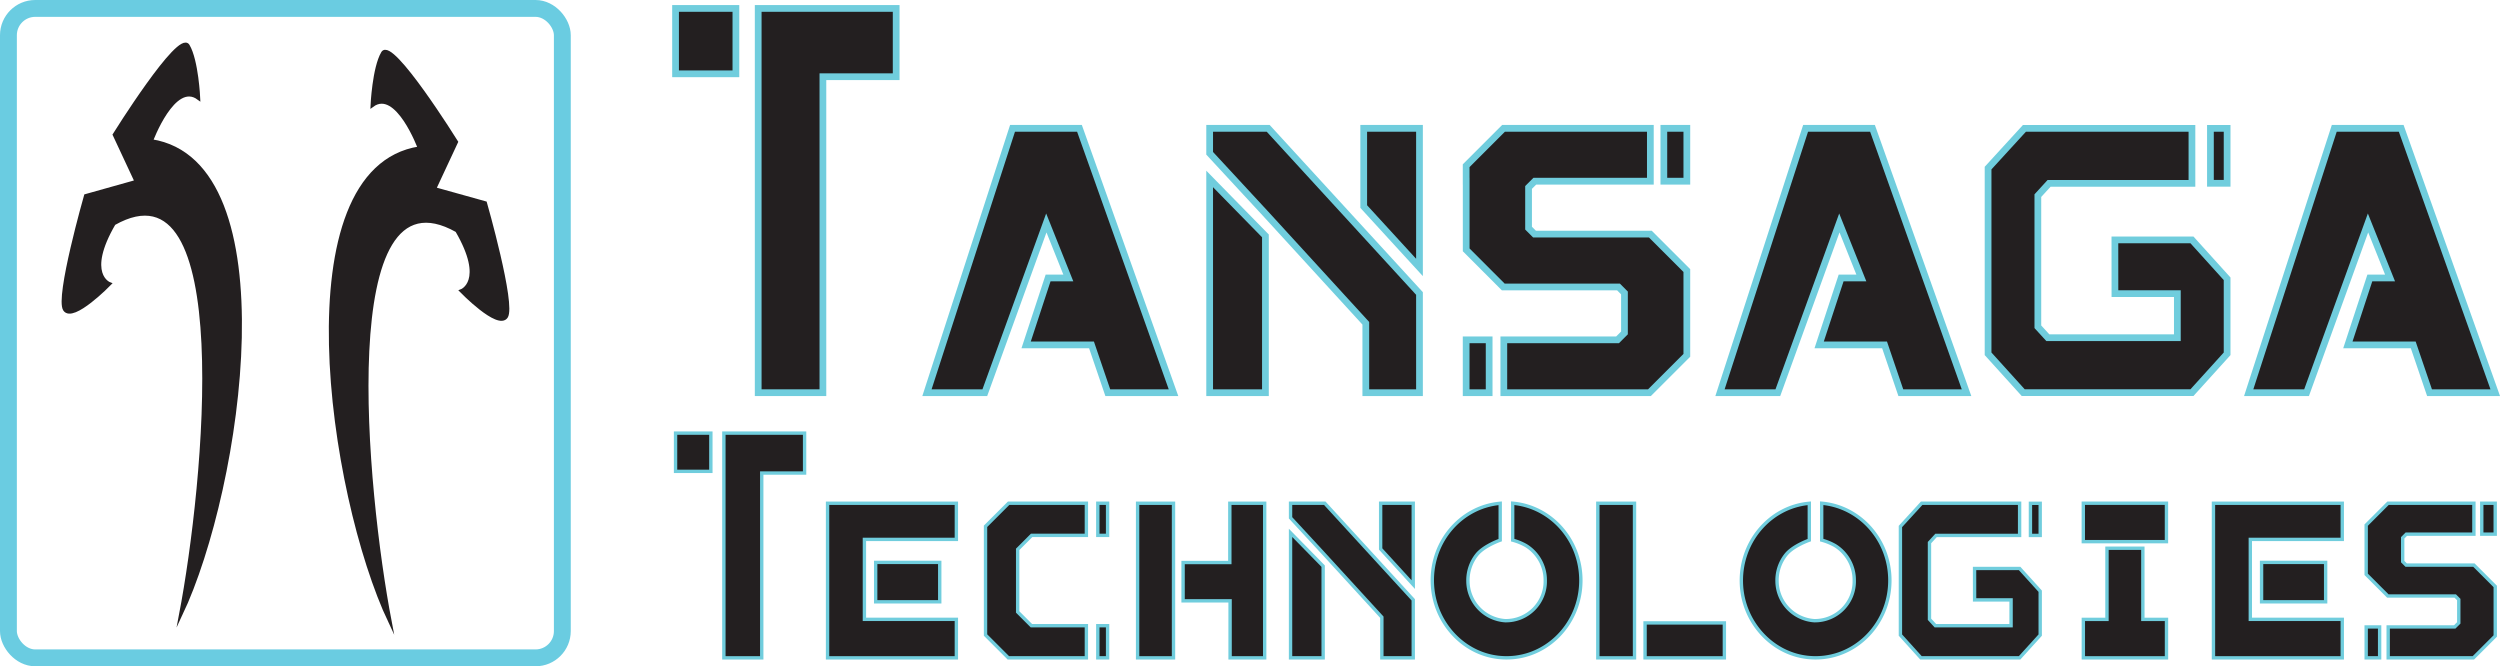<svg xmlns="http://www.w3.org/2000/svg" id="Layer_1" data-name="Layer 1" viewBox="0 0 741.43 197.6"><defs><style>.cls-1,.cls-3,.cls-4,.cls-5,.cls-6{fill:#231f20;}.cls-1{stroke:#231f20;}.cls-1,.cls-3,.cls-5{stroke-linecap:round;}.cls-1,.cls-2,.cls-3,.cls-4,.cls-5,.cls-6{stroke-miterlimit:10;}.cls-2{fill:none;stroke:#6acce1;stroke-width:5px;}.cls-3,.cls-4,.cls-5,.cls-6{stroke:#70cddd;}.cls-5,.cls-6{stroke-width:2px;}</style></defs><path class="cls-1" d="M117.67,443.14c18-38.08,31.89-134.19-8.71-140.55,0,0,6.69-18.06,14-12.65,0,0-.5-11.15-3.12-15.57S98,300.76,98,300.76l6.49,13.9-15,4.21s-8.62,30.2-6.21,33.76S96.58,345,96.58,345s-7.49-2.77,1.3-17.88C134.57,306.37,125.12,404.19,117.67,443.14Z" transform="translate(-64.08 -260.81)"></path><path class="cls-1" d="M179.76,445.28c-18-38.09-31.89-134.19,8.71-140.55,0,0-6.69-18.06-14-12.65,0,0,.51-11.15,3.13-15.57s21.83,26.39,21.83,26.39l-6.49,13.9L208,321s8.62,30.2,6.21,33.76-13.32-7.67-13.32-7.67,7.49-2.77-1.3-17.88C162.86,308.51,172.3,406.33,179.76,445.28Z" transform="translate(-64.08 -260.81)"></path><rect class="cls-2" x="2.5" y="2.5" width="164.27" height="192.6" rx="7.94"></rect><rect class="cls-3" x="602.17" y="149.26" width="2.9" height="9.53"></rect><polygon class="cls-4" points="605.07 175.34 605.07 188.35 598.96 195.09 569.7 195.09 563.61 188.35 563.61 156.14 569.91 149.25 598.96 149.25 598.96 158.79 574.18 158.79 572.23 160.92 572.23 183.66 573.97 185.56 596.43 185.56 596.43 177.91 585.61 177.91 585.6 168.59 598.96 168.59 605.07 175.34"></polygon><polygon class="cls-4" points="245.43 149.25 245.43 195.1 283.63 195.1 283.63 183.68 256.36 183.68 256.36 159.97 283.63 159.97 283.63 149.25 245.43 149.25"></polygon><rect class="cls-4" x="259.7" y="166.79" width="19" height="11.69"></rect><polygon class="cls-4" points="656.45 149.25 656.45 195.1 694.65 195.1 694.65 183.68 667.38 183.68 667.38 159.97 694.65 159.97 694.65 149.25 656.45 149.25"></polygon><rect class="cls-4" x="670.72" y="166.79" width="19" height="11.69"></rect><rect class="cls-4" x="337.38" y="149.25" width="10.65" height="45.85"></rect><polygon class="cls-4" points="350.87 166.83 350.87 178.19 364.81 178.19 364.81 195.1 375.07 195.1 375.07 149.25 364.73 149.25 364.73 166.83 350.87 166.83"></polygon><path class="cls-4" d="M509,410.07V421s-4.84,1.68-6.94,4.33a12.24,12.24,0,0,0-2.63,7.9,11.84,11.84,0,0,0,11.07,11.66,11.68,11.68,0,0,0,11.86-11.94,12.06,12.06,0,0,0-5.75-10.36,17.17,17.17,0,0,0-3.91-1.59V410.05c11.32,1,20.22,10.84,20.22,22.89,0,13.54-11.25,24.35-24.54,22.82-10.41-1.21-18.69-10.2-19.45-21.09C488,421.89,497.15,411.12,509,410.07Z" transform="translate(-64.08 -260.81)"></path><path class="cls-4" d="M600.67,410.07V421s-4.84,1.68-6.94,4.33a12.24,12.24,0,0,0-2.63,7.9,11.84,11.84,0,0,0,11.07,11.66A11.68,11.68,0,0,0,614,432.94a12.06,12.06,0,0,0-5.75-10.36,17.17,17.17,0,0,0-3.91-1.59V410.05c11.32,1,20.22,10.84,20.22,22.89,0,13.54-11.25,24.35-24.54,22.82-10.41-1.21-18.69-10.2-19.45-21.09C579.7,421.89,588.85,411.12,600.67,410.07Z" transform="translate(-64.08 -260.81)"></path><rect class="cls-4" x="473.87" y="149.25" width="10.88" height="45.85"></rect><rect class="cls-4" x="487.88" y="184.74" width="23.52" height="10.36"></rect><rect class="cls-4" x="617.85" y="149.24" width="24.66" height="11.4"></rect><polygon class="cls-4" points="642.52 183.69 642.52 195.1 617.86 195.1 617.86 183.69 624.87 183.69 624.87 162.59 635.51 162.59 635.51 183.69 642.52 183.69"></polygon><rect class="cls-3" x="701.74" y="185.93" width="3.99" height="9.17"></rect><rect class="cls-3" x="736.02" y="149.25" width="3.99" height="9.17"></rect><polygon class="cls-3" points="712.57 159.5 712.57 166.56 713.6 167.59 733.69 167.59 740.02 173.92 740.02 188.62 733.53 195.1 708.27 195.1 708.27 185.93 728 185.93 729.2 184.74 729.2 177.8 728.16 176.76 708.17 176.76 701.74 170.33 701.74 158.42 701.74 158.42 701.74 155.73 708.22 149.25 733.69 149.25 733.69 158.42 713.64 158.42 712.57 159.5"></polygon><polygon class="cls-4" points="238.62 128.45 238.62 140.29 225.91 140.29 225.91 195.1 214.68 195.1 214.68 128.45 238.62 128.45"></polygon><rect class="cls-4" x="200.35" y="128.45" width="10.47" height="11.34"></rect><polygon class="cls-3" points="301.81 162.92 301.81 181.49 305.89 185.57 322.19 185.57 322.19 195.1 299.05 195.1 292.28 188.33 292.28 156.09 299.12 149.25 322.19 149.25 322.19 158.78 305.95 158.78 301.81 162.92"></polygon><rect class="cls-3" x="325.58" y="149.24" width="2.9" height="9.53"></rect><rect class="cls-3" x="325.58" y="185.56" width="2.9" height="9.53"></rect><polygon class="cls-4" points="419.13 177.89 419.13 195.1 409.82 195.1 409.82 183.05 392.41 164.03 382.74 153.57 382.74 149.25 392.89 149.25 409.52 167.4 419.13 177.89"></polygon><polygon class="cls-4" points="392.41 167.9 392.41 195.1 382.74 195.1 382.74 158.03 392.41 167.9"></polygon><polygon class="cls-4" points="419.13 173.38 409.46 162.81 409.46 149.25 419.13 149.25 419.13 173.38"></polygon><rect class="cls-5" x="434.82" y="100.78" width="6.82" height="15.68"></rect><rect class="cls-5" x="493.45" y="38.06" width="6.82" height="15.68"></rect><polygon class="cls-5" points="453.33 55.59 453.33 67.66 455.1 69.43 489.45 69.43 500.27 80.24 500.27 105.38 489.18 116.46 445.99 116.46 445.99 100.78 479.73 100.78 481.77 98.74 481.77 86.88 480 85.1 445.82 85.1 434.83 74.1 434.83 53.74 434.82 53.74 434.82 49.15 445.91 38.06 489.45 38.06 489.45 53.74 455.18 53.74 453.33 55.59"></polygon><polygon class="cls-6" points="420.98 87.04 420.98 116.46 405.06 116.46 405.06 95.87 375.29 63.33 358.75 45.46 358.75 38.06 376.11 38.06 404.54 69.09 420.98 87.04"></polygon><polygon class="cls-6" points="375.29 69.96 375.29 116.46 358.75 116.46 358.75 53.07 375.29 69.96"></polygon><polygon class="cls-6" points="420.98 79.32 404.44 61.26 404.44 38.06 420.98 38.06 420.98 79.32"></polygon><polygon class="cls-6" points="274.91 116.46 292.07 116.46 310.31 66.12 316.83 82.43 310.84 82.43 304.32 102.29 323.71 102.29 328.54 116.46 348.03 116.46 320.14 38.06 300.29 38.06 274.91 116.46"></polygon><polygon class="cls-6" points="510.1 116.46 527.26 116.46 545.5 66.12 552.02 82.43 546.03 82.43 539.51 102.29 558.91 102.29 563.73 116.46 583.22 116.46 555.33 38.06 535.49 38.06 510.1 116.46"></polygon><polygon class="cls-6" points="666.9 116.46 684.06 116.46 702.29 66.12 708.82 82.43 702.83 82.43 696.31 102.29 715.7 102.29 720.53 116.46 740.02 116.46 712.13 38.06 692.28 38.06 666.9 116.46"></polygon><polygon class="cls-6" points="265.78 2.5 265.78 22.75 244.05 22.75 244.05 116.46 224.86 116.46 224.86 2.5 265.78 2.5"></polygon><rect class="cls-6" x="200.35" y="2.5" width="17.9" height="19.39"></rect><rect class="cls-5" x="655.55" y="38.07" width="4.95" height="16.3"></rect><polygon class="cls-6" points="660.5 82.68 660.5 104.93 650.07 116.45 600.03 116.45 589.61 104.93 589.61 49.85 600.39 38.07 650.07 38.07 650.07 54.38 607.7 54.38 604.37 58.02 604.37 96.91 607.34 100.16 645.74 100.16 645.74 87.08 627.23 87.08 627.22 71.14 650.07 71.14 660.5 82.68"></polygon></svg>